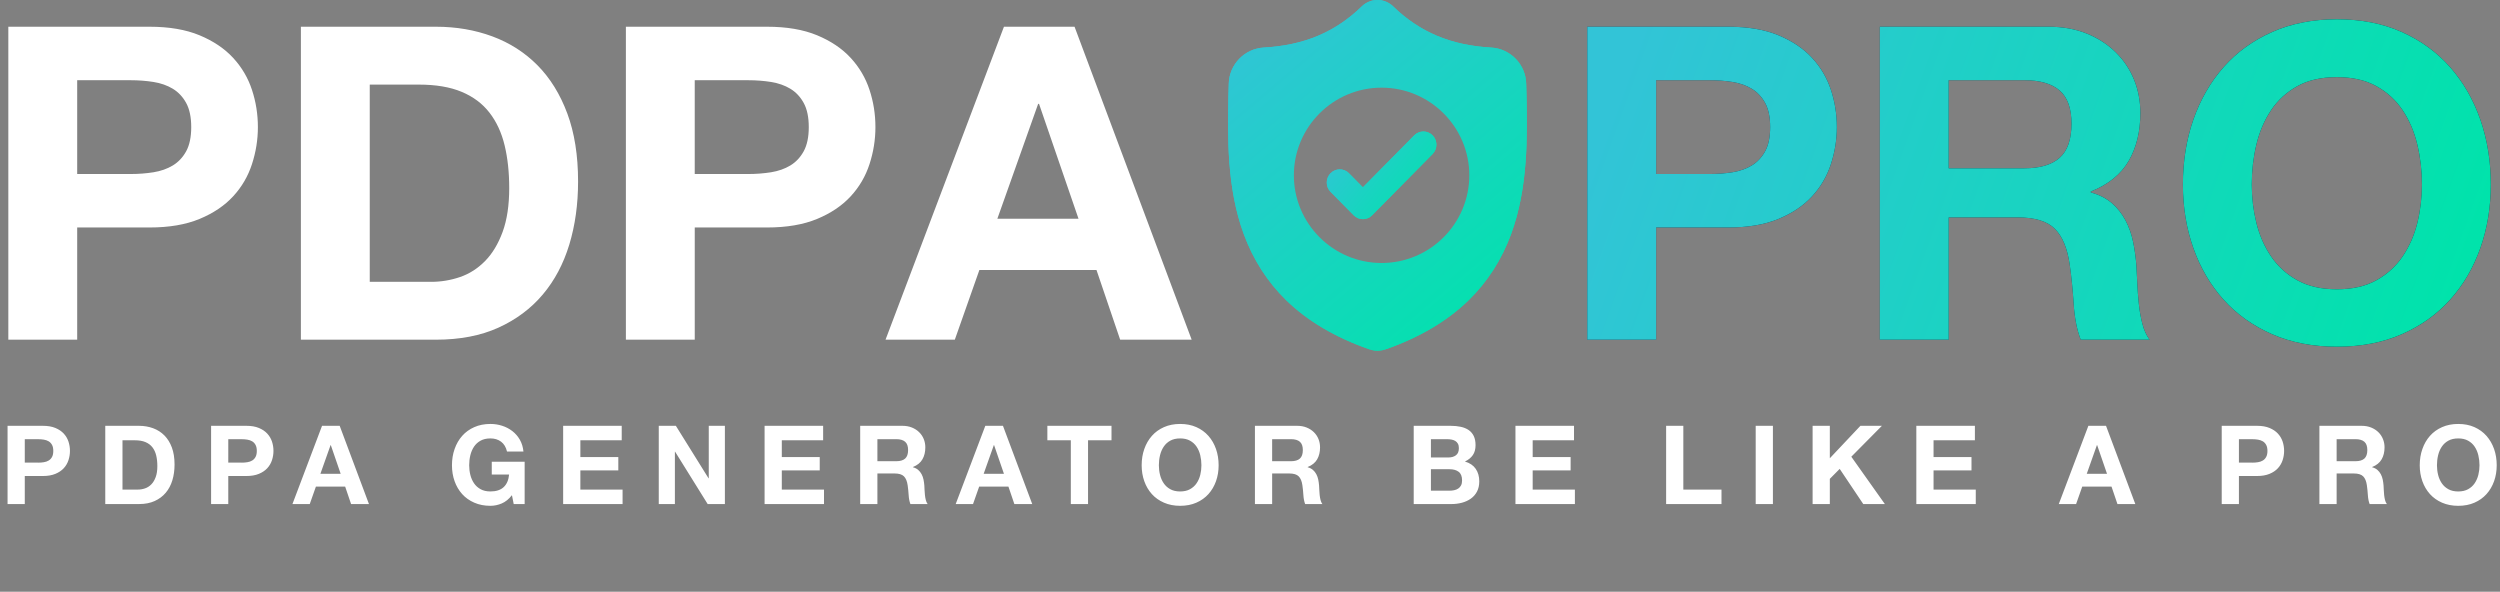 <svg xmlns="http://www.w3.org/2000/svg" xmlns:xlink="http://www.w3.org/1999/xlink" width="169" height="40" viewBox="0 0 169 40">
    <rect x="0" y="0" width="169" height="40" fill="#808080" stroke="none"/>
    <defs>
        <linearGradient id="2gb9fozi2a" x1="86.305%" x2="13.695%" y1="100%" y2="0%">
            <stop offset="0%" stop-color="#00E3AB"/>
            <stop offset="100%" stop-color="#32C4D7"/>
        </linearGradient>
        <linearGradient id="m5b9kcaeeb" x1="100%" x2="0%" y1="81.958%" y2="18.042%">
            <stop offset="0%" stop-color="#00E3AB"/>
            <stop offset="100%" stop-color="#32C4D7"/>
        </linearGradient>
        <linearGradient id="tkudz84mhd" x1="100%" x2="0%" y1="56.566%" y2="43.434%">
            <stop offset="0%" stop-color="#00E3AB"/>
            <stop offset="100%" stop-color="#32C4D7"/>
        </linearGradient>
        <path id="41wszukkkc" d="M111.955 22.963v-7.585h4.892c1.325 0 2.451-.193 3.38-.578.93-.385 1.685-.894 2.268-1.526.583-.632 1.008-1.358 1.275-2.178.267-.82.4-1.654.4-2.503 0-.87-.133-1.709-.4-2.519s-.692-1.53-1.275-2.163c-.583-.632-1.339-1.14-2.268-1.526-.929-.385-2.055-.578-3.38-.578H107.3v21.156h4.655zm3.617-11.2h-3.617v-6.34h3.617c.534 0 1.048.039 1.542.118.494.079.929.232 1.305.459.375.227.677.548.904.963.227.415.34.958.34 1.63 0 .671-.113 1.214-.34 1.63-.227.414-.529.735-.904.962-.376.227-.81.38-1.305.46-.494.078-1.008.118-1.542.118zm16.16 11.2v-8.267h4.654c1.166 0 2.006.257 2.52.77.514.514.85 1.324 1.008 2.43.119.85.208 1.739.267 2.667.06.928.217 1.728.474 2.4h4.655c-.217-.296-.38-.657-.489-1.082-.109-.424-.188-.874-.237-1.348-.05-.474-.084-.938-.104-1.392-.02-.455-.04-.85-.06-1.185-.039-.534-.113-1.067-.221-1.6-.11-.534-.282-1.023-.52-1.467-.237-.445-.543-.83-.918-1.156-.376-.326-.85-.568-1.424-.726v-.059c1.186-.474 2.041-1.165 2.565-2.074.524-.909.786-1.985.786-3.23 0-.81-.144-1.565-.43-2.266-.287-.701-.702-1.319-1.245-1.852-.544-.533-1.196-.953-1.957-1.26-.761-.306-1.616-.459-2.565-.459h-11.415v21.156h4.655zm5.099-11.585h-5.1V5.422h5.1c1.067 0 1.868.232 2.401.697.534.464.8 1.21.8 2.237 0 1.066-.266 1.837-.8 2.31-.533.475-1.334.712-2.401.712zm21.14 12.059c1.64 0 3.103-.281 4.388-.844 1.284-.563 2.372-1.339 3.261-2.326.89-.988 1.571-2.148 2.046-3.482.474-1.333.711-2.77.711-4.31 0-1.581-.237-3.048-.711-4.4-.475-1.354-1.157-2.534-2.046-3.542-.89-1.007-1.977-1.797-3.261-2.37-1.285-.573-2.748-.86-4.388-.86-1.621 0-3.079.287-4.374.86-1.294.573-2.386 1.363-3.276 2.37-.89 1.008-1.571 2.188-2.046 3.541-.474 1.353-.711 2.82-.711 4.4 0 1.54.237 2.978.711 4.311.475 1.334 1.157 2.494 2.046 3.482.89.987 1.982 1.763 3.276 2.326 1.295.563 2.753.844 4.374.844zm0-3.881c-1.048 0-1.938-.203-2.669-.608-.731-.405-1.324-.943-1.779-1.615-.454-.671-.786-1.427-.993-2.266-.208-.84-.311-1.704-.311-2.593 0-.928.103-1.827.31-2.696.208-.87.54-1.645.994-2.326.455-.682 1.048-1.225 1.78-1.63.73-.405 1.62-.607 2.668-.607 1.047 0 1.937.202 2.668.607.731.405 1.324.948 1.779 1.63.455.681.786 1.457.993 2.326.208.869.311 1.768.311 2.696 0 .889-.103 1.753-.31 2.593-.208.84-.54 1.595-.994 2.266-.455.672-1.048 1.21-1.78 1.615-.73.405-1.62.608-2.667.608z"/>
    </defs>
    <g fill="none" fill-rule="evenodd">
        <g>
            <g>
                <g>
                    <path fill="url(#2gb9fozi2a)" d="M20.175 6.431l-.001-.018c-.01-.228-.017-.469-.021-.737-.02-1.307-1.06-2.388-2.367-2.46-2.727-.153-4.837-1.042-6.64-2.797l-.015-.015c-.588-.539-1.475-.539-2.063 0l-.015.015C7.25 2.174 5.14 3.063 2.413 3.215 1.105 3.288.066 4.37.046 5.677c-.004.266-.01.507-.021.736l-.001.043c-.053 2.779-.12 6.238 1.039 9.377.636 1.726 1.6 3.227 2.865 4.46 1.44 1.405 3.327 2.52 5.608 3.315.074.026.151.047.23.063.11.022.222.033.333.033.112 0 .224-.011.334-.033.079-.016.156-.037.23-.063 2.279-.796 4.163-1.912 5.603-3.317 1.264-1.234 2.228-2.735 2.865-4.461 1.162-3.15 1.097-6.614 1.044-9.399zm-9.798 12.087c-3.678 0-6.67-2.99-6.67-6.666s2.992-6.667 6.67-6.667c3.679 0 6.671 2.99 6.671 6.667 0 3.676-2.992 6.666-6.67 6.666z" transform="translate(-403 -16) translate(403 16) translate(83.018)"/>
                    <path fill="url(#m5b9kcaeeb)" d="M13.826 10.41l-4.09 4.144c-.172.174-.398.26-.623.26-.225 0-.45-.086-.621-.26L6.929 12.97c-.344-.348-.344-.912 0-1.26.343-.348.9-.348 1.243 0l.941.954 3.47-3.514c.343-.348.9-.348 1.243 0 .343.348.343.912 0 1.26z" transform="translate(-403 -16) translate(403 16) translate(83.018)"/>
                </g>
                <g>
                    <path fill="url(#2gb9fozi2a)" d="M20.175 6.431l-.001-.018c-.01-.228-.017-.469-.021-.737-.02-1.307-1.06-2.388-2.367-2.46-2.727-.153-4.837-1.042-6.64-2.797l-.015-.015c-.588-.539-1.475-.539-2.063 0l-.015.015C7.25 2.174 5.14 3.063 2.413 3.215 1.105 3.288.066 4.37.046 5.677c-.004.266-.01.507-.021.736l-.001.043c-.053 2.779-.12 6.238 1.039 9.377.636 1.726 1.6 3.227 2.865 4.46 1.44 1.405 3.327 2.52 5.608 3.315.074.026.151.047.23.063.11.022.222.033.333.033.112 0 .224-.011.334-.033.079-.016.156-.037.23-.063 2.279-.796 4.163-1.912 5.603-3.317 1.264-1.234 2.228-2.735 2.865-4.461 1.162-3.15 1.097-6.614 1.044-9.399zm-9.798 11.347c-3.27 0-5.93-2.659-5.93-5.926 0-3.268 2.66-5.926 5.93-5.926 3.27 0 5.93 2.658 5.93 5.926 0 3.267-2.66 5.926-5.93 5.926z" transform="translate(-403 -16) translate(403 16) translate(83.018)"/>
                    <path fill="url(#m5b9kcaeeb)" d="M13.826 10.41l-4.09 4.144c-.172.174-.398.26-.623.26-.225 0-.45-.086-.621-.26L6.929 12.97c-.344-.348-.344-.912 0-1.26.343-.348.9-.348 1.243 0l.941.954 3.47-3.514c.343-.348.9-.348 1.243 0 .343.348.343.912 0 1.26z" transform="translate(-403 -16) translate(403 16) translate(83.018)"/>
                </g>
                <path fill="#FFF" fill-rule="nonzero" d="M1.675 34.074v-1.896h1.223c.331 0 .613-.048.845-.145.232-.096.421-.223.567-.381.146-.158.252-.34.319-.545.067-.205.1-.413.1-.626 0-.217-.033-.427-.1-.63-.067-.202-.173-.382-.319-.54-.146-.158-.335-.285-.567-.381-.232-.097-.514-.145-.845-.145H.511v5.29h1.164zm.904-2.8h-.904V29.69h.904c.134 0 .262.01.386.03.123.02.232.058.326.114.094.057.17.137.226.241.057.104.085.24.085.407 0 .168-.028.304-.085.408-.057.104-.132.184-.226.24-.094.057-.203.096-.326.115-.124.02-.252.03-.386.03zm6.82 2.8c.405 0 .757-.068 1.056-.204.299-.135.549-.322.749-.559.2-.237.35-.518.448-.844.099-.326.148-.682.148-1.067 0-.44-.06-.822-.181-1.148-.121-.326-.29-.598-.504-.815-.215-.217-.47-.38-.764-.489-.294-.108-.611-.163-.952-.163H7.116v5.29h2.283zm-.082-.978H8.28v-3.333h.83c.286 0 .527.04.722.122.196.082.352.199.471.352.119.153.204.337.256.552.052.215.078.455.078.722 0 .291-.037.538-.112.74-.074.203-.173.368-.296.493-.124.126-.264.216-.423.27-.158.055-.32.082-.489.082zm6.115.978v-1.896h1.223c.331 0 .613-.048.845-.145.233-.096.422-.223.567-.381.146-.158.252-.34.32-.545.066-.205.1-.413.1-.626 0-.217-.034-.427-.1-.63-.068-.202-.174-.382-.32-.54-.145-.158-.334-.285-.567-.381-.232-.097-.514-.145-.845-.145H14.27v5.29h1.163zm.905-2.8h-.905V29.69h.905c.133 0 .262.01.385.03.124.02.232.058.326.114.094.057.17.137.226.241.057.104.086.24.086.407 0 .168-.029.304-.086.408-.057.104-.132.184-.226.24-.094.057-.202.096-.326.115-.123.02-.252.03-.385.03zm4.603 2.8l.415-1.178h1.979l.4 1.178h1.208l-1.979-5.289H21.77l-2.001 5.29h1.17zm2.09-2.044h-1.371l.689-1.941h.015l.667 1.94zm10.125 2.163c.257 0 .512-.053.764-.16.252-.106.481-.292.689-.559l.119.6h.74v-2.86h-2.223v.867h1.171c-.034.37-.157.654-.367.849-.21.195-.507.292-.893.292-.262 0-.484-.05-.667-.152-.183-.1-.331-.235-.445-.403-.113-.168-.196-.357-.248-.567-.052-.21-.078-.426-.078-.648 0-.232.026-.457.078-.674.052-.218.135-.411.248-.582.114-.17.262-.306.445-.407.183-.101.405-.152.667-.152.282 0 .521.074.72.222.197.148.33.37.4.667h1.111c-.03-.301-.111-.568-.244-.8-.134-.232-.303-.427-.508-.585-.205-.158-.435-.278-.69-.36-.254-.081-.517-.122-.789-.122-.405 0-.77.072-1.093.215-.324.143-.597.34-.82.593-.222.252-.392.547-.51.885-.12.338-.179.705-.179 1.1 0 .385.06.744.178 1.078.119.333.29.623.512.87.222.247.495.44.819.581.323.141.688.212 1.093.212zm8.932-.119v-.978h-2.854V31.8h2.565v-.904h-2.565v-1.133h2.795v-.978h-3.959v5.29h4.018zm3.536 0v-3.54h.014l2.202 3.54h1.164v-5.289h-1.09v3.548h-.015l-2.209-3.548h-1.156v5.29h1.09zm10.08 0v-.978H52.85V31.8h2.564v-.904H52.85v-1.133h2.794v-.978h-3.958v5.29h4.017zm3.61 0v-2.067h1.164c.291 0 .501.065.63.193.128.128.212.33.252.607.03.213.052.435.067.667.014.232.054.432.118.6h1.164c-.054-.074-.095-.164-.122-.27-.028-.106-.047-.219-.06-.337-.012-.119-.02-.235-.026-.348l-.014-.297c-.01-.133-.029-.266-.056-.4-.027-.133-.07-.255-.13-.366-.06-.112-.136-.208-.23-.29-.093-.08-.212-.141-.355-.18v-.016c.296-.118.51-.291.64-.518.132-.227.197-.496.197-.808 0-.202-.036-.39-.107-.566-.072-.176-.176-.33-.312-.463-.135-.134-.299-.238-.489-.315-.19-.077-.404-.115-.64-.115h-2.855v5.29h1.164zm1.275-2.896h-1.275v-1.49h1.275c.267 0 .467.059.6.175.134.116.2.302.2.56 0 .266-.066.458-.2.577-.133.119-.333.178-.6.178zm5.189 2.896l.415-1.178h1.979l.4 1.178h1.208L67.8 28.785h-1.193l-2.002 5.29h1.172zm2.09-2.044h-1.371l.689-1.941h.015l.667 1.94zm5.685 2.044v-4.311h1.586v-.978h-4.336v.978h1.586v4.311h1.164zm6.226.119c.41 0 .776-.07 1.097-.212.322-.14.593-.334.816-.581.222-.247.393-.537.511-.87.119-.334.178-.693.178-1.078 0-.395-.06-.762-.178-1.1-.118-.338-.289-.633-.511-.885-.223-.252-.494-.45-.816-.593-.32-.143-.686-.215-1.097-.215-.405 0-.77.072-1.093.215-.324.143-.597.34-.819.593-.222.252-.393.547-.511.885-.119.338-.178.705-.178 1.1 0 .385.059.744.178 1.078.118.333.289.623.511.87.222.247.495.44.82.581.323.141.687.212 1.092.212zm0-.97c-.262 0-.484-.051-.667-.153-.183-.1-.33-.235-.444-.403-.114-.168-.197-.357-.249-.567-.052-.21-.078-.426-.078-.648 0-.232.026-.457.078-.674.052-.218.135-.411.249-.582.113-.17.261-.306.444-.407.183-.101.405-.152.667-.152s.485.05.667.152c.183.101.332.237.445.407.114.17.197.364.249.582.051.217.077.442.077.674 0 .222-.026.438-.077.648-.052.21-.135.399-.249.567-.113.168-.262.302-.445.403-.182.102-.405.152-.667.152zm6.22.851v-2.067h1.163c.292 0 .502.065.63.193.129.128.213.33.252.607.03.213.052.435.067.667.015.232.054.432.118.6h1.164c-.054-.074-.095-.164-.122-.27-.027-.106-.047-.219-.06-.337-.012-.119-.02-.235-.025-.348l-.015-.297c-.01-.133-.029-.266-.056-.4-.027-.133-.07-.255-.13-.366-.059-.112-.135-.208-.23-.29-.093-.08-.212-.141-.355-.18v-.016c.296-.118.51-.291.641-.518.131-.227.196-.496.196-.808 0-.202-.035-.39-.107-.566-.072-.176-.175-.33-.311-.463-.136-.134-.3-.238-.49-.315-.19-.077-.404-.115-.64-.115h-2.854v5.29h1.163zm1.274-2.896h-1.275v-1.49h1.275c.267 0 .467.059.6.175.134.116.2.302.2.56 0 .266-.066.458-.2.577-.133.119-.333.178-.6.178zm10.86 2.896c.236 0 .467-.03.692-.089.225-.06.425-.15.6-.274.176-.123.316-.283.42-.478.103-.195.155-.426.155-.692 0-.331-.08-.614-.24-.848-.161-.235-.405-.4-.73-.493.236-.114.415-.26.536-.437.122-.178.182-.4.182-.667 0-.247-.04-.454-.122-.622-.082-.168-.197-.302-.345-.404-.148-.1-.326-.174-.534-.218-.207-.045-.437-.067-.689-.067h-2.49v5.29h2.564zm-.223-3.148H96.73v-1.237h1.09c.104 0 .204.009.3.026s.182.048.256.092c.074.045.133.107.178.186.044.079.066.18.066.303 0 .223-.066.383-.2.482-.133.099-.304.148-.511.148zm.067 2.244H96.73V31.72h1.268c.252 0 .454.058.608.174.153.116.23.31.23.581 0 .138-.024.252-.071.34-.047.09-.11.16-.19.212-.078.052-.17.089-.273.111-.104.022-.213.033-.326.033zm8.487.904v-.978h-2.854V31.8h2.565v-.904h-2.565v-1.133h2.794v-.978h-3.958v5.29h4.018zm9.91 0v-.978h-2.58v-4.31h-1.163v5.288h3.743zm3.476 0v-5.289h-1.164v5.29h1.164zm3.847 0V32.37l.667-.674 1.594 2.378h1.46l-2.268-3.2 2.068-2.089h-1.453l-2.068 2.193v-2.193h-1.164v5.29h1.164zm9.866 0v-.978h-2.854V31.8h2.565v-.904h-2.565v-1.133h2.795v-.978h-3.959v5.29h4.018zm6.782 0l.415-1.178h1.98l.4 1.178h1.208l-1.98-5.289h-1.193l-2.001 5.29h1.171zm2.09-2.044h-1.37l.688-1.941h.015l.667 1.94zm8.917 2.044v-1.896h1.223c.331 0 .613-.048.845-.145.233-.096.422-.223.567-.381.146-.158.252-.34.32-.545.066-.205.1-.413.1-.626 0-.217-.034-.427-.1-.63-.068-.202-.174-.382-.32-.54-.145-.158-.334-.285-.567-.381-.232-.097-.514-.145-.845-.145h-2.386v5.29h1.163zm.905-2.8h-.905V29.69h.905c.133 0 .262.01.385.03.124.02.232.058.326.114.094.057.17.137.226.241.057.104.086.24.086.407 0 .168-.029.304-.086.408-.057.104-.132.184-.226.24-.094.057-.202.096-.326.115-.123.02-.252.03-.385.03zm5.7 2.8v-2.067h1.163c.292 0 .502.065.63.193.129.128.213.33.252.607.03.213.052.435.067.667.015.232.055.432.119.6h1.164c-.055-.074-.096-.164-.123-.27-.027-.106-.047-.219-.06-.337-.011-.119-.02-.235-.025-.348l-.015-.297c-.01-.133-.028-.266-.055-.4-.028-.133-.07-.255-.13-.366-.06-.112-.136-.208-.23-.29-.094-.08-.212-.141-.356-.18v-.016c.297-.118.51-.291.641-.518.131-.227.197-.496.197-.808 0-.202-.036-.39-.108-.566-.071-.176-.175-.33-.31-.463-.137-.134-.3-.238-.49-.315-.19-.077-.404-.115-.641-.115h-2.854v5.29h1.164zm1.275-2.896h-1.275v-1.49h1.275c.266 0 .467.059.6.175.133.116.2.302.2.56 0 .266-.067.458-.2.577-.133.119-.334.178-.6.178zm6.945 3.015c.41 0 .776-.07 1.097-.212.321-.14.593-.334.815-.581.223-.247.393-.537.512-.87.118-.334.178-.693.178-1.078 0-.395-.06-.762-.178-1.1-.119-.338-.29-.633-.512-.885-.222-.252-.494-.45-.815-.593-.321-.143-.687-.215-1.097-.215-.405 0-.77.072-1.093.215-.324.143-.597.34-.82.593-.222.252-.392.547-.51.885-.12.338-.179.705-.179 1.1 0 .385.06.744.178 1.078.119.333.29.623.512.87.222.247.495.44.819.581.323.141.688.212 1.093.212zm0-.97c-.262 0-.484-.051-.667-.153-.183-.1-.331-.235-.445-.403-.114-.168-.196-.357-.248-.567-.052-.21-.078-.426-.078-.648 0-.232.026-.457.078-.674.052-.218.134-.411.248-.582.114-.17.262-.306.445-.407.183-.101.405-.152.667-.152s.484.05.667.152c.183.101.331.237.445.407.113.17.196.364.248.582.052.217.078.442.078.674 0 .222-.026.438-.078.648-.052.21-.135.399-.248.567-.114.168-.262.302-.445.403-.183.102-.405.152-.667.152zM5.218 22.963v-7.585h4.892c1.325 0 2.451-.193 3.38-.578.93-.385 1.685-.894 2.269-1.526.583-.632 1.008-1.358 1.274-2.178.267-.82.4-1.654.4-2.503 0-.87-.133-1.709-.4-2.519-.266-.81-.691-1.53-1.274-2.163-.584-.632-1.34-1.14-2.269-1.526-.929-.385-2.055-.578-3.38-.578H.563v21.156h4.655zm3.617-11.2H5.218v-6.34h3.617c.534 0 1.048.039 1.542.118.494.079.93.232 1.305.459.375.227.677.548.904.963.227.415.341.958.341 1.63 0 .671-.114 1.214-.34 1.63-.228.414-.53.735-.905.962-.376.227-.81.38-1.305.46-.494.078-1.008.118-1.542.118zm20.636 11.2c1.621 0 3.03-.272 4.225-.815 1.196-.543 2.194-1.289 2.995-2.237.8-.948 1.398-2.074 1.794-3.378.395-1.303.593-2.726.593-4.266 0-1.758-.243-3.29-.727-4.593-.484-1.304-1.156-2.39-2.016-3.26-.86-.868-1.878-1.52-3.054-1.955-1.176-.434-2.446-.652-3.81-.652H20.34v21.156h9.132zm-.326-3.911h-4.15V5.719h3.32c1.146 0 2.11.162 2.89.488.781.326 1.409.795 1.883 1.408.475.612.816 1.348 1.023 2.207.208.86.312 1.822.312 2.89 0 1.165-.149 2.152-.445 2.962-.297.81-.692 1.467-1.186 1.97-.494.504-1.058.865-1.69 1.082-.633.217-1.285.326-1.957.326zm17.82 3.911v-7.585h4.891c1.325 0 2.451-.193 3.38-.578.93-.385 1.685-.894 2.268-1.526.584-.632 1.009-1.358 1.275-2.178.267-.82.4-1.654.4-2.503 0-.87-.133-1.709-.4-2.519-.266-.81-.691-1.53-1.275-2.163-.583-.632-1.339-1.14-2.268-1.526-.929-.385-2.055-.578-3.38-.578H42.31v21.156h4.655zm3.616-11.2h-3.617v-6.34h3.617c.534 0 1.048.039 1.542.118.494.079.93.232 1.305.459.375.227.677.548.904.963.227.415.341.958.341 1.63 0 .671-.114 1.214-.341 1.63-.227.414-.529.735-.904.962-.376.227-.81.38-1.305.46-.494.078-1.008.118-1.542.118zm13.965 11.2l1.66-4.711h7.917l1.6 4.711h4.834L72.64 1.807h-4.773l-8.005 21.156h4.684zm8.361-8.178h-5.485l2.757-7.763h.06l2.668 7.763z" transform="translate(-403 -16) translate(403 16)"/>
                <g fill-rule="nonzero" transform="translate(-403 -16) translate(403 16)">
                    <use fill="#1B2938" xlink:href="#41wszukkkc"/>
                    <use fill="url(#tkudz84mhd)" xlink:href="#41wszukkkc"/>
                </g>
            </g>
        </g>
    </g>
</svg>
